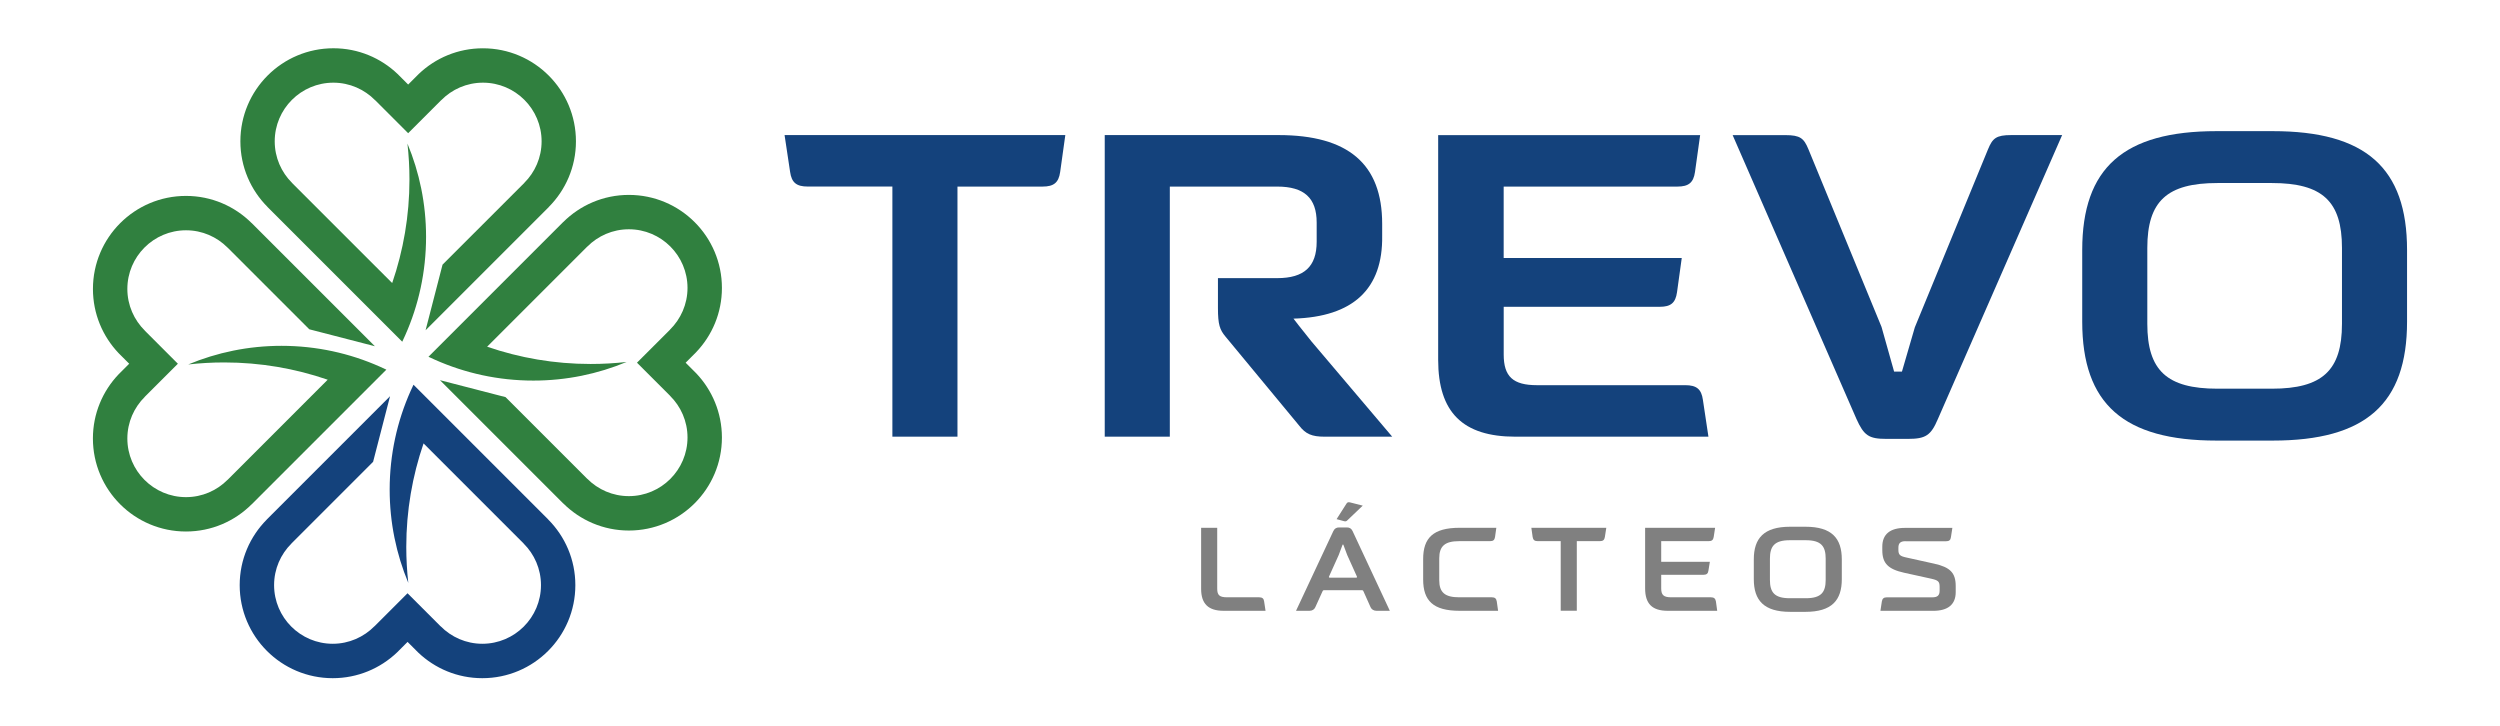 <svg xmlns="http://www.w3.org/2000/svg" xmlns:xlink="http://www.w3.org/1999/xlink" id="Camada_1" x="0px" y="0px" viewBox="0 0 717.91 208.6" style="enable-background:new 0 0 717.91 208.6;" xml:space="preserve"><style type="text/css">	.st0{fill:#14427C;}	.st1{fill:#808080;}	.st2{fill:#30803F;}</style><g>	<path class="st0" d="M592.17,38.79h-14.62c-4.32,0-5.35,0.91-6.65,4.05L549.87,94l-3.7,12.71h-2.25l-3.61-12.82l-21-51.04  c-1.3-3.14-2.33-4.05-6.64-4.05h-15.12l35.56,81.52c2.14,4.75,3.57,5.71,8.54,5.71h6.3c5.03,0,6.55-1.01,8.54-5.7L592.17,38.79z"></path>	<path class="st0" d="M691.22,71.82c0-23.63-11.9-34.16-38.58-34.16h-16.13c-26.68,0-38.57,10.54-38.57,34.16v20.54  c0,23.63,11.9,34.16,38.57,34.16h16.13c26.68,0,38.58-10.54,38.58-34.16V71.82z M672.53,92.99c0,13.4-5.65,18.63-20.14,18.63  h-15.62c-14.49,0-20.14-5.22-20.14-18.63v-21.8c0-13.4,5.65-18.63,20.14-18.63h15.62c14.49,0,20.14,5.22,20.14,18.63V92.99z"></path>	<path class="st0" d="M371.44,91.5c17.13-0.5,25.71-8.51,25.47-23.82v-3.42c0-17.14-9.73-25.47-29.76-25.47h-49.91v86.6h18.69V53.58  h30.85c7.72,0,11.32,3.28,11.32,10.31v5.54c0,7.12-3.6,10.44-11.32,10.44h-17.03v8.59c0,4.78,0.54,6.24,2.16,8.19l21.17,25.58  c1.86,2.41,3.63,3.17,7.3,3.17h19.41L376.6,98.04C373.86,94.68,371.44,91.5,371.44,91.5"></path>	<path class="st0" d="M483.95,110.61h-42.59c-6.87,0-9.55-2.47-9.55-8.8V88.1h44.83c3.17,0,4.51-1.14,4.94-4.19l1.36-9.83H431.8  v-20.5h49.87c3.26,0,4.63-1.14,5.07-4.19l1.48-10.59h-75.23v64.53c0,15.06,7.05,22.07,22.19,22.07h55.42l-1.59-10.58  C488.58,111.75,487.2,110.61,483.95,110.61"></path>	<path class="st0" d="M305.92,38.79H225.3l1.59,10.58c0.44,3.06,1.81,4.2,5.07,4.2h24.3v71.82h18.69V53.58h24.42  c3.26,0,4.63-1.14,5.07-4.19L305.92,38.79z"></path>	<g>		<path class="st1" d="M363.42,175.4h-12.04c-4.39,0-6.46-2.01-6.46-6.29v-17.55h4.62v17.48c0,1.9,0.68,2.48,2.86,2.48h9.18   c0.92,0,1.33,0.37,1.43,1.19L363.42,175.4z"></path>		<path class="st1" d="M382.9,152.48c0.34-0.71,0.89-1.02,1.63-1.02h2.24c0.78,0,1.29,0.31,1.63,1.02l10.71,22.92h-3.84   c-0.78,0-1.43-0.41-1.7-1.05l-2.04-4.56c-0.1-0.24-0.24-0.31-0.48-0.31h-10.78c-0.24,0-0.37,0.07-0.48,0.31l-2.07,4.56   c-0.27,0.65-0.88,1.05-1.67,1.05h-3.88L382.9,152.48z M389.46,165.88c0.2,0,0.27-0.14,0.2-0.31l-2.79-6.19l-1.12-2.99h-0.2   l-1.12,2.99l-2.79,6.19c-0.07,0.17,0,0.31,0.2,0.31H389.46z M386.91,149.42c-0.27,0.31-0.58,0.37-1.12,0.2l-1.97-0.54l2.86-4.49   c0.24-0.37,0.54-0.44,1.05-0.31l3.6,0.92L386.91,149.42z"></path>		<path class="st1" d="M430.2,175.4h-11.05c-7.62,0-10.47-2.92-10.47-9.01v-5.85c0-6.05,2.86-8.98,10.47-8.98h10.54l-0.37,2.65   c-0.14,0.88-0.54,1.19-1.43,1.19h-8.88c-4.05,0-5.71,1.39-5.71,4.93v6.29c0,3.54,1.67,4.9,5.71,4.9h9.38   c0.88,0,1.29,0.34,1.43,1.19L430.2,175.4z"></path>		<path class="st1" d="M439.75,151.56h21.52l-0.41,2.65c-0.14,0.85-0.54,1.19-1.43,1.19h-6.63v19.99h-4.62v-19.99h-6.63   c-0.88,0-1.29-0.34-1.43-1.19L439.75,151.56z"></path>		<path class="st1" d="M492.52,151.56l-0.41,2.65c-0.14,0.85-0.54,1.19-1.43,1.19h-13.64v5.92h13.97l-0.41,2.55   c-0.1,0.82-0.54,1.19-1.39,1.19h-12.17v3.91c0,1.9,0.71,2.55,2.86,2.55h11.42c0.88,0,1.29,0.37,1.43,1.19l0.37,2.69h-14.21   c-4.45,0-6.49-2.01-6.49-6.43v-17.41H492.52z"></path>		<path class="st1" d="M514.07,175.7c-7.58,0-10.44-3.33-10.44-9.38v-5.68c0-6.05,2.86-9.38,10.44-9.38h4.39   c7.58,0,10.44,3.33,10.44,9.38v5.68c0,6.05-2.86,9.38-10.44,9.38H514.07z M518.56,171.79c4.45,0,5.71-1.73,5.71-5.27v-6.09   c0-3.54-1.26-5.3-5.71-5.3h-4.59c-4.45,0-5.71,1.77-5.71,5.3v6.09c0,3.54,1.26,5.27,5.71,5.27H518.56z"></path>		<path class="st1" d="M547.22,155.41c-1.46,0-2.07,0.54-2.07,1.87v0.58c0,1.43,0.41,1.84,2.31,2.24l7.99,1.77   c4.59,1.02,6.16,2.65,6.16,6.43v1.74c0,3.54-2.21,5.37-6.49,5.37h-15.13l0.41-2.69c0.14-0.82,0.54-1.19,1.43-1.19h13.09   c1.43,0,2.07-0.54,2.07-1.9v-1.12c0-1.5-0.41-1.87-2.34-2.31l-7.86-1.73c-4.59-1.02-6.26-2.72-6.26-6.46v-1.05   c0-3.54,2.24-5.37,6.49-5.37h13.63l-0.41,2.65c-0.1,0.85-0.51,1.19-1.43,1.19H547.22z"></path>	</g>	<g>		<path class="st2" d="M199.93,107.2l-3.04-3.04l3.04-3.04c0,0,0,0,0-0.01c4.57-4.79,7.38-11.28,7.38-18.42   c0-14.76-11.96-26.72-26.72-26.72c-7.35,0-14,2.97-18.83,7.78c0,0-0.01-0.01-0.01-0.01l-31.76,31.76l-6.95,6.95   c0.62,0.3,1.24,0.58,1.87,0.86c8.64,3.84,18.2,5.98,28.25,5.98c9.49,0,18.53-1.91,26.78-5.35c-3.39,0.38-6.83,0.58-10.33,0.58   c-10.41,0-20.4-1.75-29.72-4.96l28.76-28.76c0,0,0.01,0,0.01,0.01c3.05-3.07,7.27-4.97,11.93-4.97c9.29,0,16.84,7.56,16.84,16.84   c0,4.69-1.94,8.93-5.04,11.99c0,0,0,0,0.01,0.01l-2.49,2.49l-6.99,6.98l9.48,9.48c0,0,0,0-0.01,0.01   c3.11,3.06,5.04,7.3,5.04,11.99c0,9.29-7.56,16.84-16.84,16.84c-4.66,0-8.88-1.9-11.93-4.97c0,0-0.01,0-0.01,0.01l-23.47-23.47   l-18.84-4.87l35.41,35.41c0,0,0.01-0.01,0.01-0.01c4.83,4.8,11.48,7.78,18.83,7.78c14.76,0,26.72-11.96,26.72-26.72   C207.3,118.48,204.49,112,199.93,107.2C199.93,107.2,199.93,107.2,199.93,107.2"></path>		<path class="st2" d="M120.25,21.24l-3.04,3.04l-3.04-3.04c0,0,0,0,0,0c-4.79-4.57-11.28-7.38-18.42-7.38   c-14.76,0-26.72,11.96-26.72,26.72c0,7.35,2.97,14,7.78,18.83c0,0,0,0.01-0.01,0.01l31.76,31.76l6.95,6.95   c0.3-0.62,0.58-1.24,0.86-1.87c3.84-8.64,5.98-18.2,5.98-28.25c0-9.48-1.91-18.53-5.35-26.78c0.38,3.39,0.58,6.84,0.58,10.33   c0,10.41-1.76,20.4-4.96,29.72L83.85,52.52c0,0,0-0.01,0.01-0.01c-3.07-3.05-4.97-7.27-4.97-11.93c0-9.29,7.56-16.84,16.84-16.84   c4.69,0,8.93,1.94,11.99,5.04c0,0,0,0,0.01-0.01l2.49,2.49l6.99,6.99l9.48-9.48c0,0,0,0,0.01,0.01c3.06-3.11,7.3-5.04,11.99-5.04   c9.29,0,16.84,7.56,16.84,16.84c0,4.66-1.9,8.88-4.97,11.93c0,0,0,0.01,0.01,0.01L127.08,76l-4.87,18.84l35.41-35.41   c0,0-0.01-0.01-0.01-0.01c4.8-4.83,7.78-11.48,7.78-18.83c0-14.76-11.96-26.72-26.72-26.72   C131.53,13.86,125.04,16.67,120.25,21.24C120.25,21.24,120.25,21.24,120.25,21.24"></path>		<path class="st2" d="M34.06,101.41l3.04,3.04l-3.04,3.04c0,0,0,0,0,0c-4.57,4.79-7.38,11.28-7.38,18.42   c0,14.76,11.96,26.72,26.72,26.72c7.35,0,14-2.97,18.83-7.78c0,0,0.01,0,0.01,0.01l31.76-31.76l6.95-6.95   c-0.62-0.3-1.24-0.58-1.87-0.86c-8.64-3.84-18.2-5.98-28.25-5.98c-9.49,0-18.53,1.91-26.78,5.35c3.39-0.38,6.83-0.58,10.33-0.58   c10.41,0,20.4,1.75,29.72,4.96L65.35,137.8c0,0-0.01,0-0.01-0.01c-3.05,3.07-7.27,4.97-11.93,4.97c-9.29,0-16.84-7.56-16.84-16.84   c0-4.69,1.94-8.93,5.04-11.99c0,0,0,0-0.01-0.01l2.49-2.49l6.99-6.98l-9.48-9.48c0,0,0,0,0.01-0.01c-3.1-3.06-5.04-7.3-5.04-11.99   c0-9.29,7.56-16.84,16.84-16.84c4.66,0,8.88,1.9,11.93,4.97c0,0,0.01,0,0.01-0.01l23.47,23.47l18.84,4.87L72.25,64.03   c0,0-0.01,0.01-0.01,0.01c-4.83-4.8-11.48-7.78-18.83-7.78c-14.76,0-26.72,11.96-26.72,26.72C26.69,90.13,29.5,96.61,34.06,101.41   C34.06,101.41,34.06,101.41,34.06,101.41"></path>		<path class="st0" d="M114,187.37l3.04-3.04l3.04,3.04c0,0,0,0,0,0c4.79,4.57,11.28,7.38,18.42,7.38   c14.76,0,26.72-11.96,26.72-26.72c0-7.35-2.97-14-7.78-18.83c0,0,0-0.01,0.01-0.01l-31.76-31.76l-6.95-6.95   c-0.3,0.62-0.58,1.24-0.86,1.87c-3.84,8.64-5.98,18.2-5.98,28.25c0,9.48,1.91,18.53,5.35,26.78c-0.38-3.39-0.58-6.83-0.58-10.33   c0-10.41,1.76-20.4,4.96-29.72l28.76,28.76c0,0,0,0.01-0.01,0.01c3.07,3.05,4.97,7.27,4.97,11.93c0,9.29-7.56,16.84-16.84,16.84   c-4.69,0-8.93-1.94-11.99-5.04c0,0,0,0-0.01,0.01l-2.49-2.49l-6.99-6.99l-9.48,9.48c0,0,0,0-0.01-0.01   c-3.06,3.1-7.3,5.04-11.99,5.04c-9.29,0-16.84-7.56-16.84-16.84c0-4.66,1.9-8.88,4.97-11.93c0,0,0-0.01-0.01-0.01l23.47-23.47   l4.87-18.84l-35.41,35.41c0,0,0.01,0.01,0.01,0.01c-4.8,4.83-7.78,11.48-7.78,18.83c0,14.76,11.96,26.72,26.72,26.72   C102.72,194.75,109.2,191.93,114,187.37C113.99,187.37,114,187.37,114,187.37"></path>	</g></g></svg>